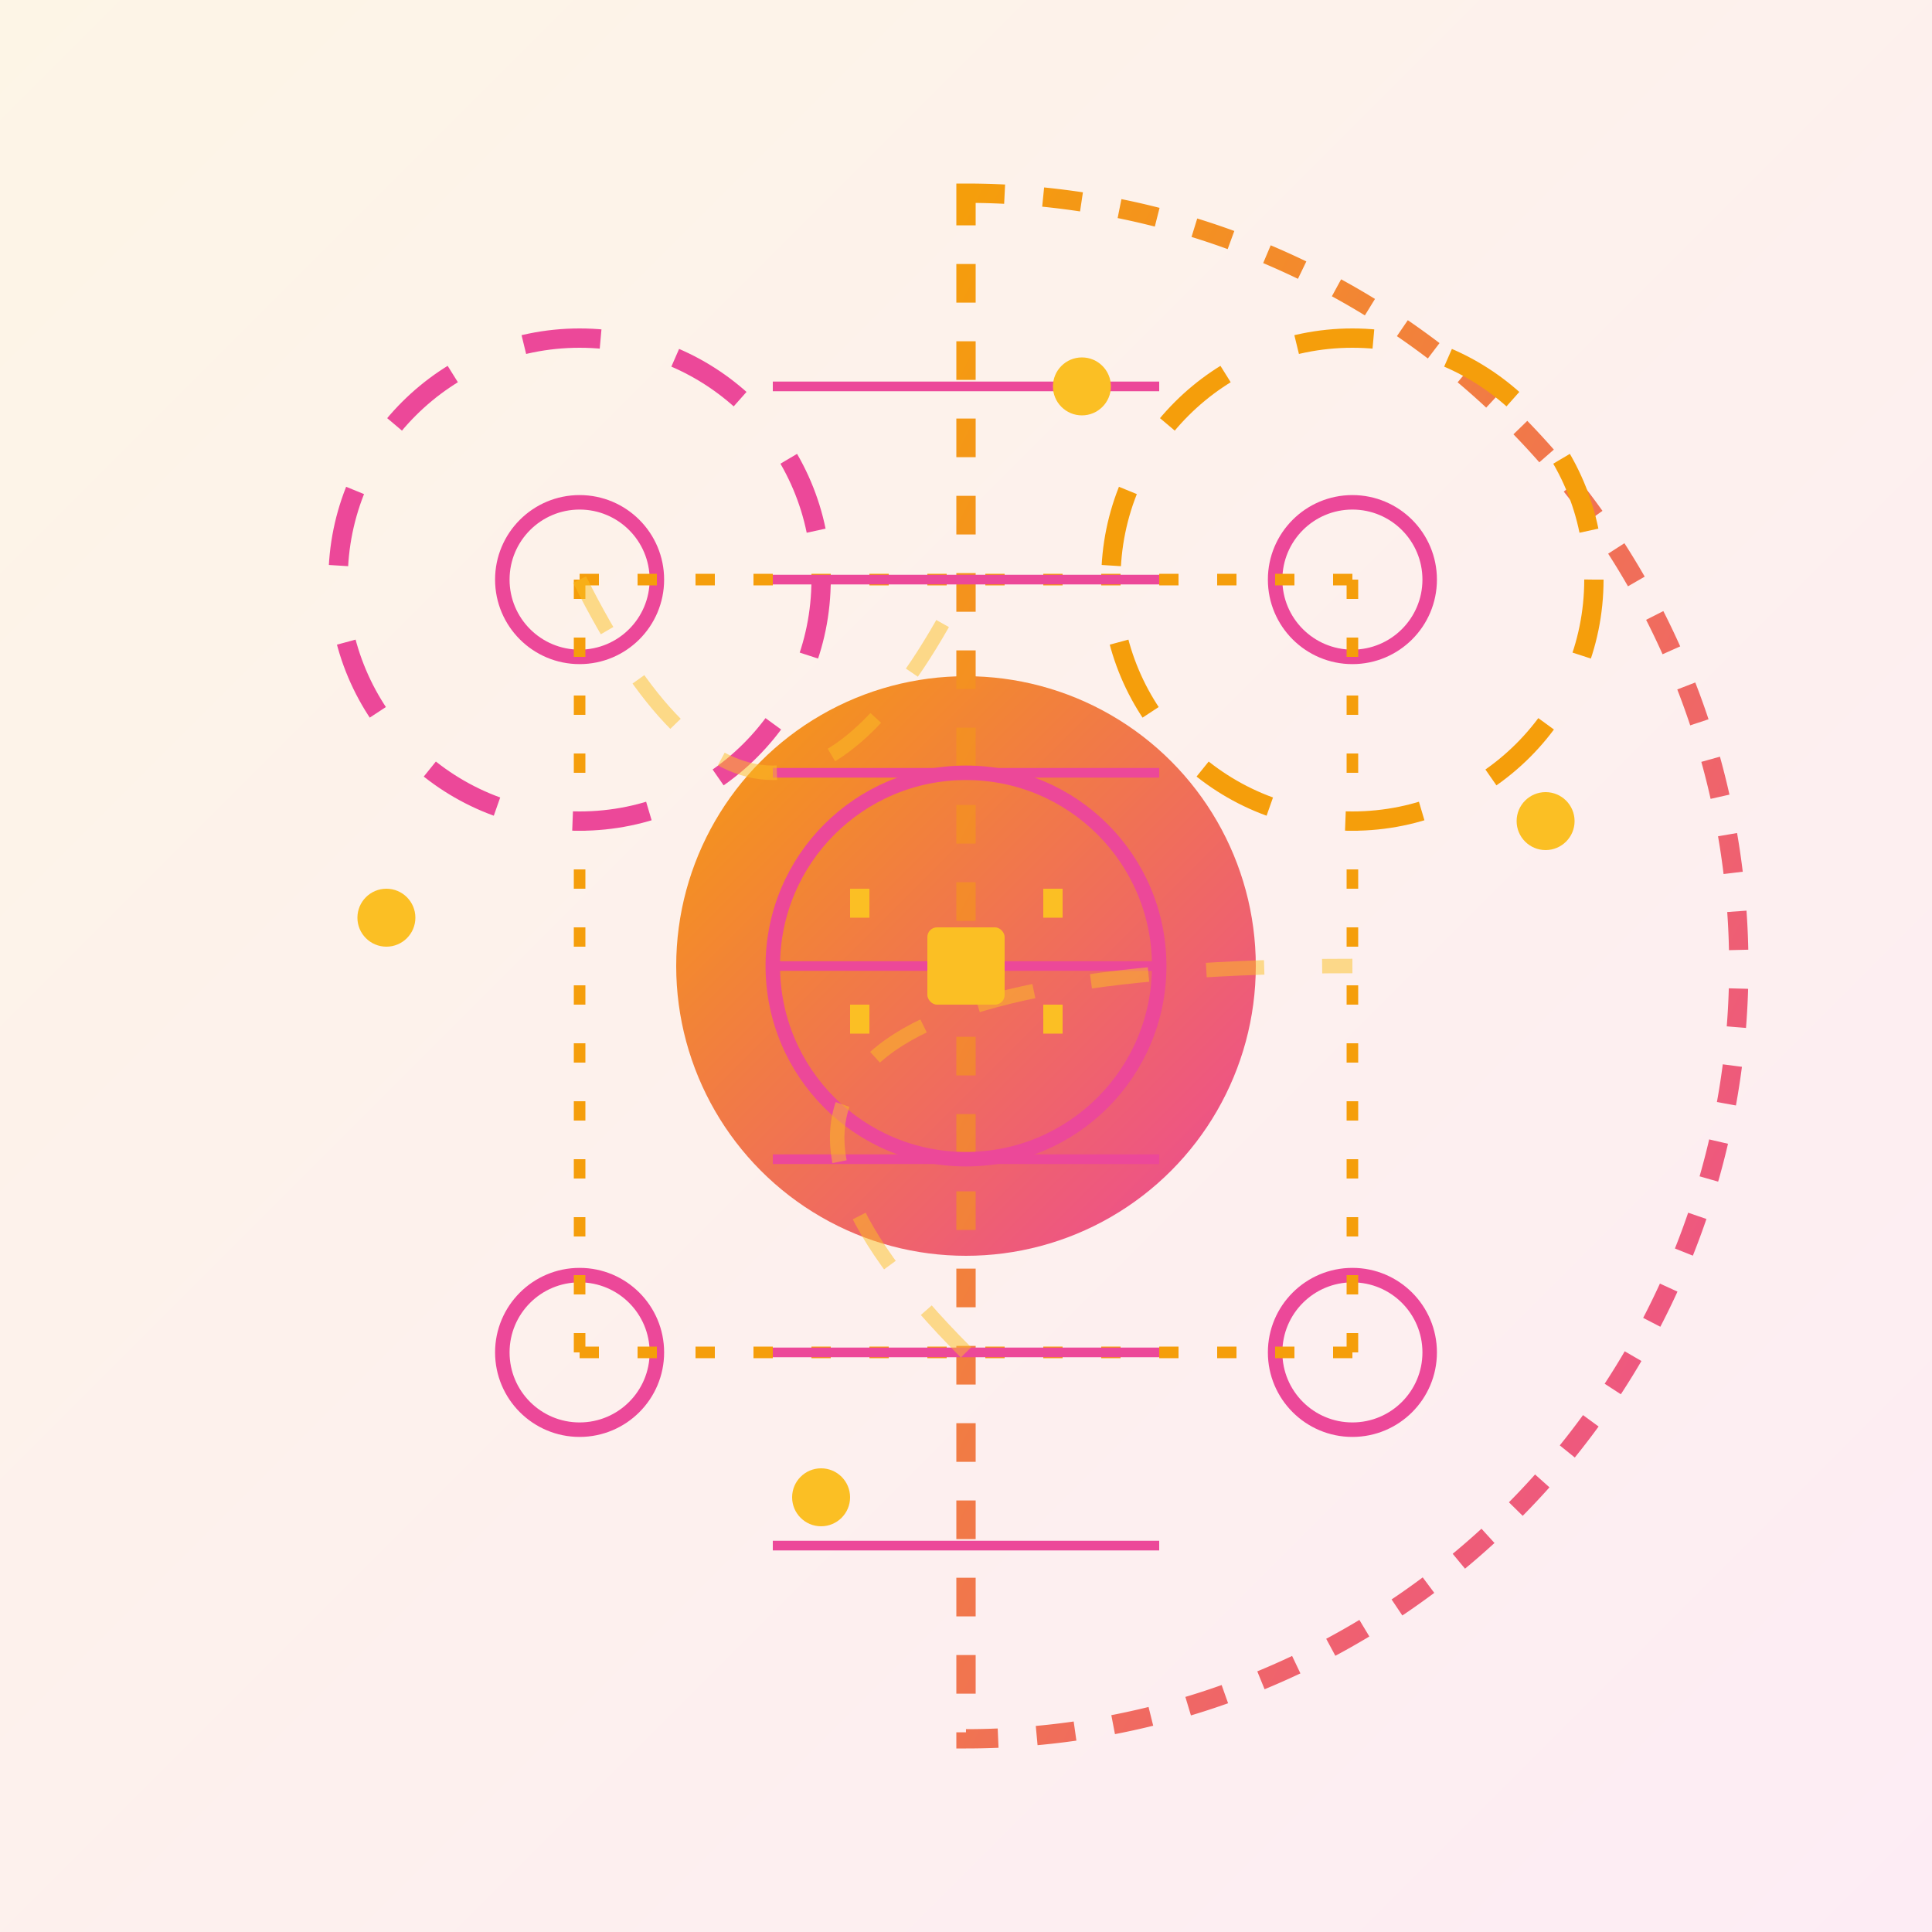
<svg xmlns="http://www.w3.org/2000/svg" viewBox="0 0 200 200">
  <defs>
    <linearGradient id="tech-grad" x1="0%" y1="0%" x2="100%" y2="100%">
      <stop offset="0%" stop-color="#f59e0b" />
      <stop offset="100%" stop-color="#ec4899" />
    </linearGradient>
    <filter id="glow" x="-50%" y="-50%" width="200%" height="200%">
      <feDropShadow dx="0" dy="0" stdDeviation="5" flood-color="#fbbf24" flood-opacity="0.3" />
    </filter>
    <filter id="pulse" x="-50%" y="-50%" width="200%" height="200%">
      <feTurbulence type="fractalNoise" baseFrequency="0.02" numOctaves="2" result="noise"/>
      <feDisplacementMap in="SourceGraphic" in2="noise" scale="5" />
    </filter>
  </defs>

  <!-- Background grid -->
  <rect width="200" height="200" fill="url(#tech-grad)" fill-opacity="0.1" filter="url(#glow)" />

  <!-- Central web node -->
  <g transform="translate(100,100)">
    <!-- Core circle -->
    <circle cx="0" cy="0" r="30" fill="url(#tech-grad)" filter="url(#glow)" />
    
    <!-- Tech components -->
    <path d="M0-80 A80 80 0 1 1 0 80 Z" 
          stroke="url(#tech-grad)" stroke-width="2" 
          stroke-dasharray="4 4" fill="none" />
    
    <!-- Subsystem circles -->
    <g stroke="#ec4899" stroke-width="1.5" fill="none">
      <circle cx="-40" cy="-40" r="8" />
      <circle cx="40" cy="-40" r="8" />
      <circle cx="-40" cy="40" r="8" />
      <circle cx="40" cy="40" r="8" />
      <circle cx="0" cy="0" r="20" />
    </g>
    
    <!-- Connecting lines -->
    <line x1="-40" y1="-40" x2="40" y2="-40" stroke="#f59e0b" stroke-width="1.2" stroke-dasharray="2 4"/>
    <line x1="-40" y1="40" x2="40" y2="40" stroke="#f59e0b" stroke-width="1.2" stroke-dasharray="2 4"/>
    <line x1="-40" y1="-40" x2="-40" y2="40" stroke="#f59e0b" stroke-width="1.2" stroke-dasharray="2 4"/>
    <line x1="40" y1="-40" x2="40" y2="40" stroke="#f59e0b" stroke-width="1.2" stroke-dasharray="2 4"/>
    
    <!-- Circuit pattern -->
    <path d="M-20 -60 H20
             M-20 -40 H20
             M-20 -20 H20
             M-20 0 H20
             M-20 20 H20
             M-20 40 H20
             M-20 60 H20"
          stroke="#ec4899" stroke-width="1" fill="none"/>
    
    <!-- Floating particles -->
    <circle cx="12" cy="-60" r="3" fill="#fbbf24" filter="url(#pulse)" />
    <circle cx="-15" cy="55" r="3" fill="#fbbf24" filter="url(#pulse)" />
    <circle cx="60" cy="-15" r="3" fill="#fbbf24" filter="url(#pulse)" />
    <circle cx="-60" cy="-5" r="3" fill="#fbbf24" filter="url(#pulse)" />
    
    <!-- Central icon - microchip representation -->
    <g fill="#fbbf24">
      <rect x="-4" y="-4" width="8" height="8" rx="1" />
      <rect x="-12" y="-8" width="2" height="3" />
      <rect x="8" y="-8" width="2" height="3" />
      <rect x="-12" y="4" width="2" height="3" />
      <rect x="8" y="4" width="2" height="3" />
    </g>
  </g>

  <!-- Animated glow elements -->
  <circle cx="60" cy="60" r="25" fill="none" stroke="#ec4899" stroke-width="2" 
          fill-opacity="0.3" stroke-dasharray="8 8" filter="url(#glow)" />
  <circle cx="140" cy="60" r="25" fill="none" stroke="#f59e0b" stroke-width="2" 
          fill-opacity="0.3" stroke-dasharray="8 8" filter="url(#glow)" />

  <!-- Animated connection lines -->
  <g stroke="#fbbf24" stroke-width="1.5" stroke-dasharray="6 6" opacity="0.5">
    <path d="M60 60 Q 80 100 100 60" fill="none"/>
    <path d="M100 140 Q 60 100 140 100" fill="none"/>
  </g>
</svg>
